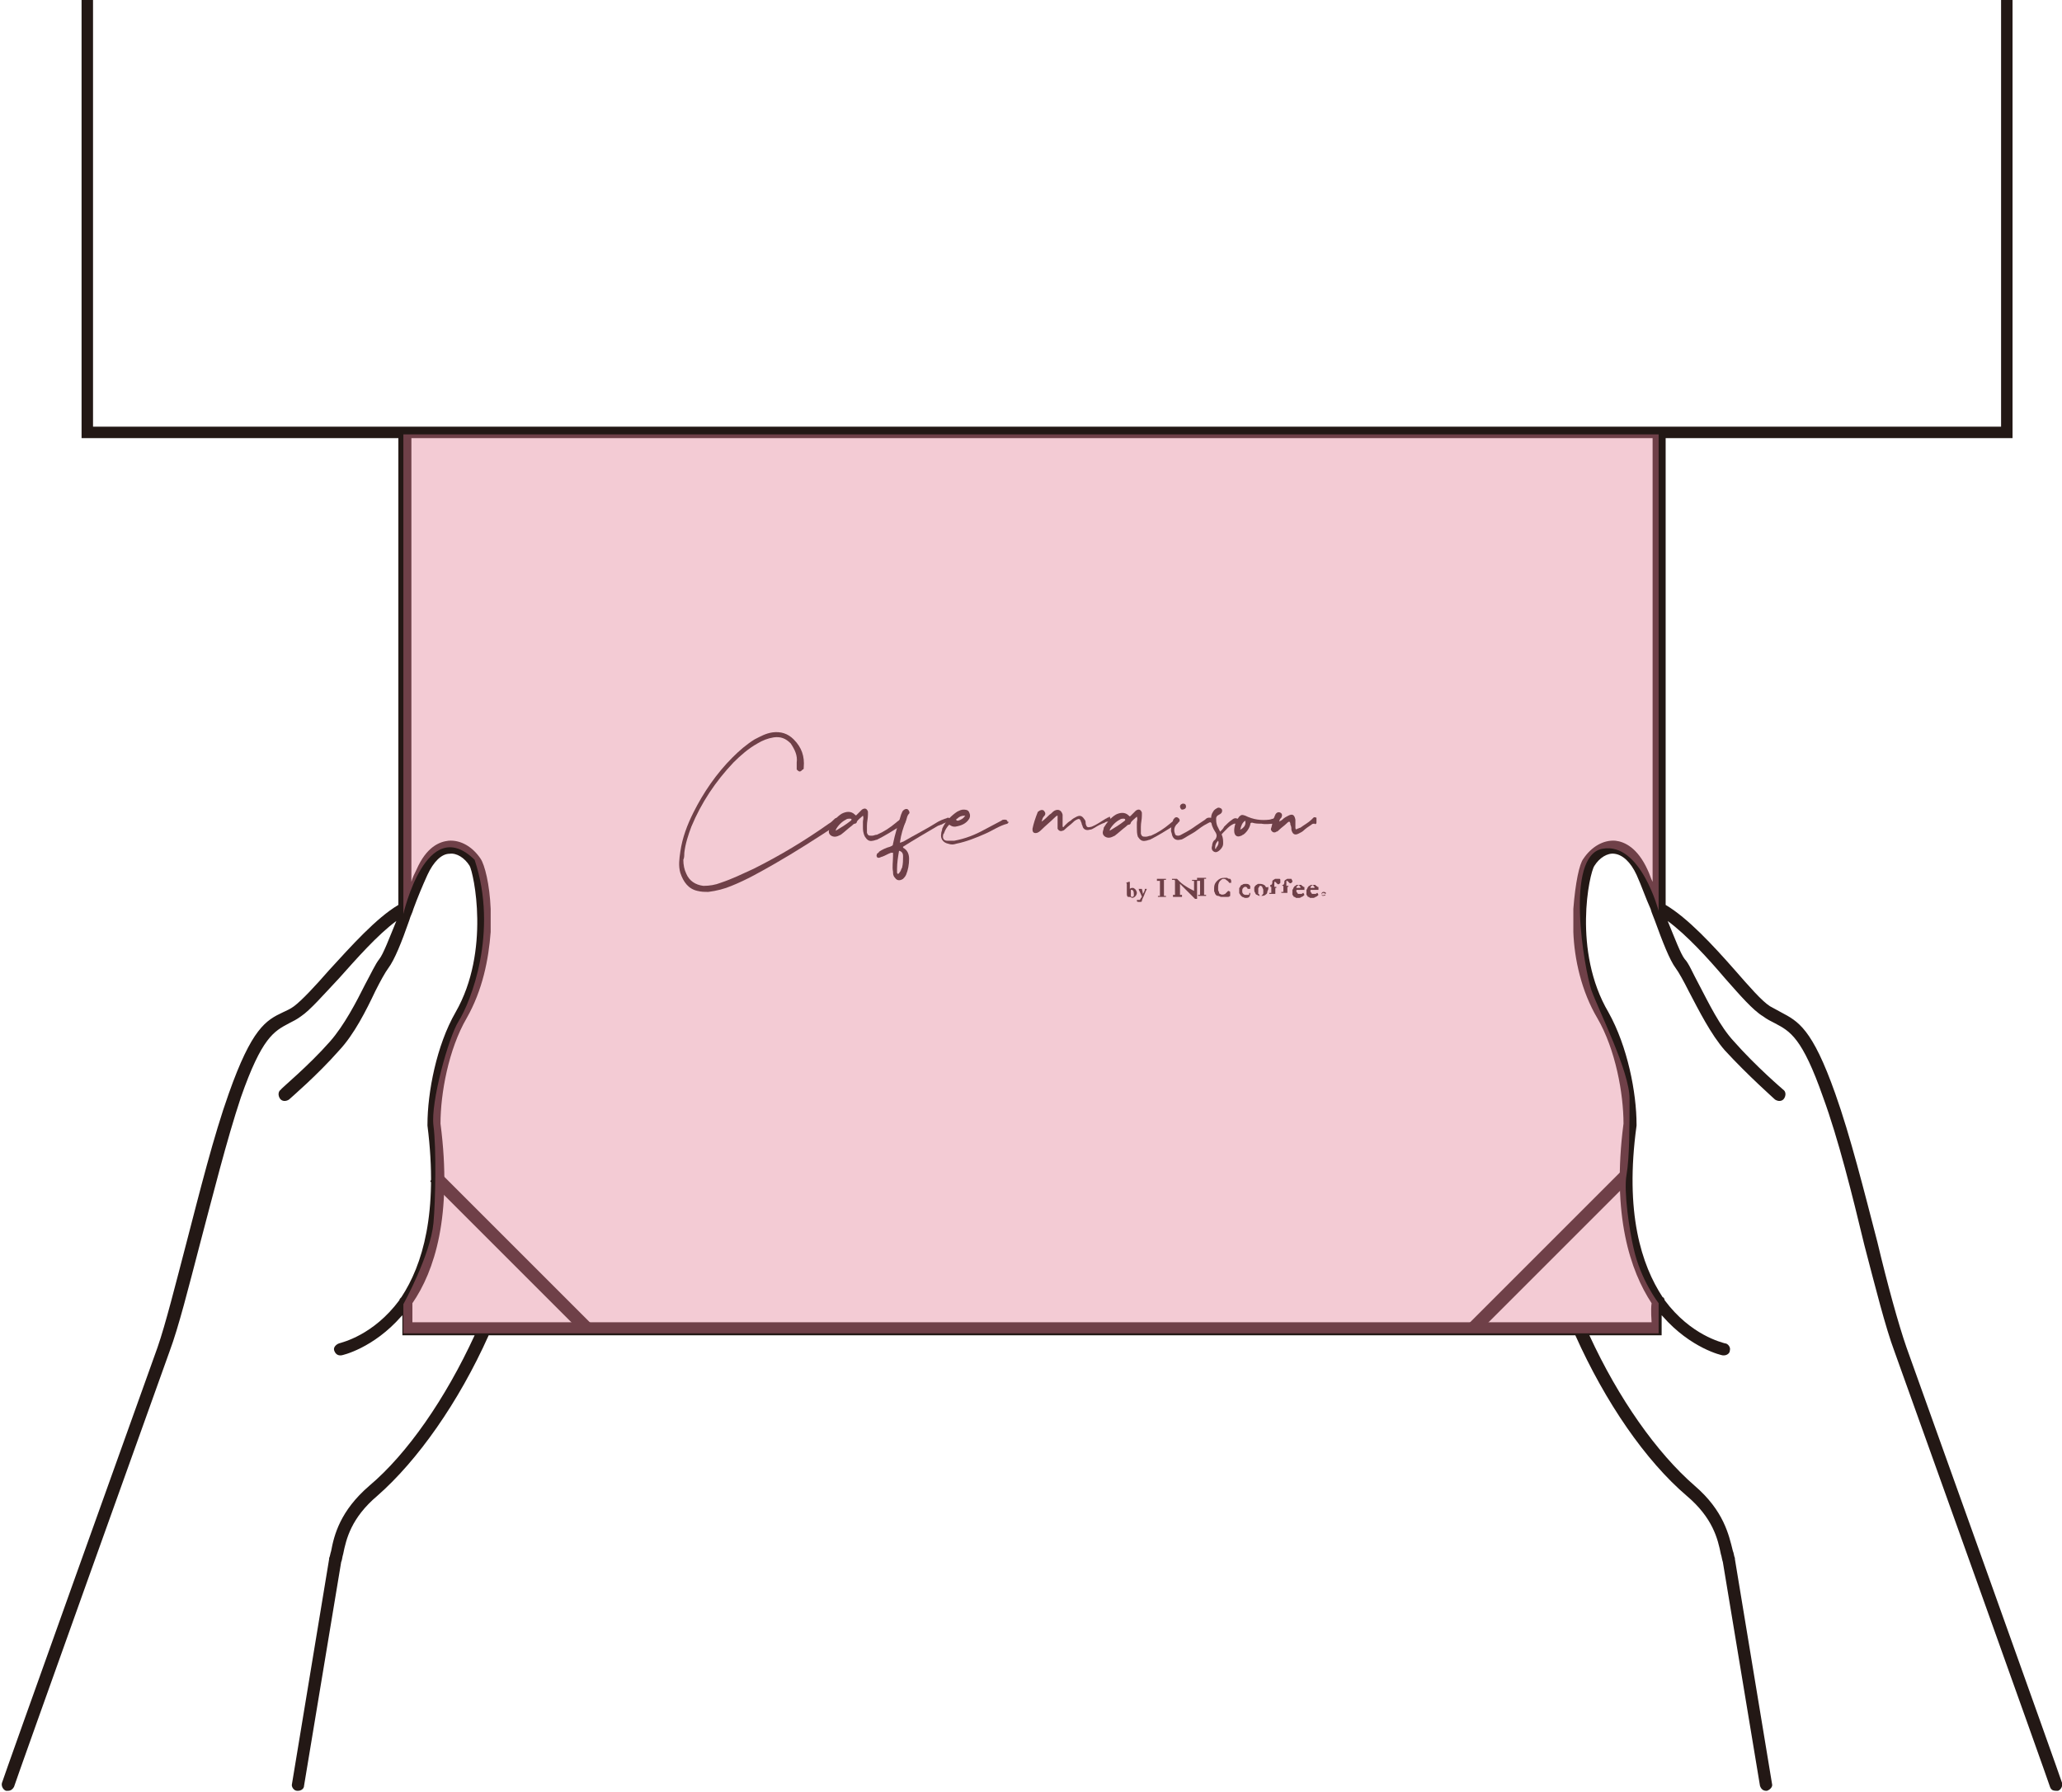 <?xml version="1.0" encoding="utf-8"?>
<!-- Generator: Adobe Illustrator 25.4.1, SVG Export Plug-In . SVG Version: 6.00 Build 0)  -->
<svg version="1.1" id="レイヤー_1" xmlns="http://www.w3.org/2000/svg" xmlns:xlink="http://www.w3.org/1999/xlink" x="0px"
	 y="0px" viewBox="0 0 205.5 178.6" style="enable-background:new 0 0 205.5 178.6;" xml:space="preserve">
<style type="text/css">
	.st0{fill:#FAF9F6;}
	.st1{fill:#F0F0F0;}
	.st2{fill:#E27D94;}
	.st3{fill:#8F1D5B;}
	.st4{clip-path:url(#SVGID_00000064344603520633973250000000754139628319363760_);}
	.st5{fill:#FFFFFF;}
	.st6{fill:none;stroke:#231815;stroke-width:0.664;stroke-miterlimit:10;}
	.st7{fill:none;stroke:#231815;stroke-miterlimit:10;}
	.st8{fill:none;stroke:#727171;stroke-width:0.743;stroke-miterlimit:10;}
	.st9{fill:none;stroke:#221714;stroke-width:0.795;stroke-miterlimit:10;}
	.st10{fill:none;stroke:#221714;stroke-width:0.862;stroke-miterlimit:10;}
	.st11{fill:none;stroke:#FFFFFF;stroke-width:0.795;stroke-miterlimit:10;}
	.st12{fill:none;stroke:#DCDDDD;stroke-width:1.202;stroke-miterlimit:10;}
	.st13{fill:#F9C553;}
	.st14{opacity:0.6;}
	.st15{fill:#231815;}
	.st16{fill:#EEB7AD;}
	.st17{opacity:0.69;}
	.st18{fill:none;stroke:#FFFFFF;stroke-width:3.391;stroke-linecap:round;stroke-miterlimit:10;}
	.st19{fill:none;stroke:#FFFFFF;stroke-width:2.654;stroke-miterlimit:10;}
	.st20{fill:none;stroke:#E27D94;stroke-width:3;stroke-miterlimit:10;}
	.st21{fill:#F0829B;}
	.st22{fill:none;stroke:#231815;stroke-width:1.5;stroke-miterlimit:10;}
	.st23{fill:#EEB7AD;stroke:#231815;stroke-width:0.75;stroke-linecap:round;stroke-linejoin:round;stroke-miterlimit:10;}
	.st24{fill:none;stroke:#231815;stroke-width:0.75;stroke-linecap:round;stroke-linejoin:round;stroke-miterlimit:10;}
	.st25{fill:none;stroke:#231815;stroke-width:0.757;stroke-linecap:round;stroke-linejoin:round;stroke-miterlimit:10;}
	.st26{fill:none;stroke:#E27D94;stroke-miterlimit:10;}
	.st27{fill:#7B7B7B;}
	.st28{opacity:0.35;fill:#829395;}
	.st29{opacity:0.4;fill:#E27D94;}
	.st30{fill:none;stroke:#231815;stroke-width:1.282;stroke-linecap:round;stroke-linejoin:round;stroke-miterlimit:10;}
	.st31{fill:none;stroke:#231815;stroke-width:1.282;stroke-miterlimit:10;}
	.st32{fill:none;stroke:#231815;stroke-width:0.911;stroke-linecap:round;stroke-linejoin:round;stroke-miterlimit:10;}
	.st33{fill:none;stroke:#231815;stroke-width:1.142;stroke-miterlimit:10;}
	.st34{fill:#231F20;}
	.st35{fill:#FFFFFF;stroke:#231815;stroke-linecap:round;stroke-linejoin:round;stroke-miterlimit:10;}
	.st36{fill:none;stroke:#231815;stroke-width:1.014;stroke-linecap:round;stroke-linejoin:round;stroke-miterlimit:10;}
	.st37{fill:none;}
	.st38{fill:none;stroke:#E27D94;stroke-width:5.11;stroke-miterlimit:10;}
	.st39{fill:none;stroke:#DCDDDD;stroke-width:0.922;stroke-miterlimit:10;}
	.st40{fill:none;stroke:#DCDDDD;stroke-width:1.094;stroke-miterlimit:10;}
	.st41{fill:#CC9999;}
</style>
<g>
	<polyline class="st33" points="200,0 200,43.1 8.7,43.1 8.7,0 	"/>
	<g>
		
			<rect x="50.3" y="114.1" transform="matrix(0.707 -0.707 0.707 0.707 -73.357 72.626)" class="st15" width="1.3" height="21.5"/>
	</g>
	<g>
		
			<rect x="143.7" y="124.2" transform="matrix(0.707 -0.707 0.707 0.707 -43.065 145.757)" class="st15" width="21.5" height="1.3"/>
	</g>
	<g>
		<g>
			<g>
				<path class="st15" d="M83.4,82.2c0,0-0.1,0.1-0.1,0.1c-2,1.3-4,2.6-6.1,3.8c-1.4,0.8-2.8,1.6-4.3,2.2c-0.7,0.3-1.5,0.5-2.3,0.6
					c-0.4,0-0.7,0-1.1-0.1c-0.9-0.2-1.4-0.9-1.7-1.8c-0.2-0.7-0.1-1.4,0-2.1c0.2-1.4,0.7-2.7,1.3-3.9c1-2,2.3-3.9,3.9-5.5
					c0.7-0.7,1.4-1.3,2.2-1.8c0.6-0.3,1.1-0.6,1.8-0.7c0.8-0.1,1.5,0.1,2.1,0.7c0.8,0.8,1.1,1.7,1,2.8c0,0.1,0,0.2-0.1,0.2
					c-0.1,0.1-0.2,0.2-0.3,0.2c-0.1,0-0.2-0.1-0.3-0.2c0-0.1,0-0.2,0-0.3c0-0.1,0-0.3,0-0.4c0.1-0.7-0.2-1.3-0.6-1.9
					c-0.5-0.5-1-0.7-1.7-0.6c-0.6,0.1-1.1,0.3-1.6,0.6c-0.9,0.5-1.7,1.2-2.4,1.9c-1.8,1.9-3.2,4-4.2,6.4c-0.3,0.8-0.6,1.7-0.7,2.6
					c0,0.2,0,0.5-0.1,0.7c0,0.5,0.1,1,0.3,1.4c0.3,0.7,0.9,1.1,1.7,1.2c0.6,0,1.2-0.1,1.7-0.3c1.2-0.4,2.2-0.9,3.3-1.4
					c2.6-1.3,5.1-2.8,7.5-4.5c0.2-0.1,0.4-0.3,0.6-0.5c0.1-0.1,0.3-0.1,0.4,0C83.6,81.9,83.5,82,83.4,82.2z"/>
				<path class="st15" d="M90.2,82c0,0.1-0.3,0.3-0.4,0.3c-0.8,0.5-1.6,1-2.4,1.4c-0.1,0-0.3,0.1-0.4,0.1c-0.4,0.1-0.6-0.1-0.8-0.4
					C86,83,86,82.7,86,82.4c0-0.2,0-0.4,0-0.5c0-0.2,0.1-0.3,0-0.6c-0.2,0.2-0.5,0.4-0.6,0.6c0,0.1-0.1,0.2-0.2,0.2
					c-0.1,0-0.2,0.1-0.3,0.2c-0.4,0.3-0.7,0.6-1.1,0.9c-0.2,0.1-0.4,0.2-0.6,0.2c-0.3,0-0.6-0.2-0.6-0.5c0-0.2,0.1-0.3,0.1-0.5
					c0.3-0.5,0.7-1,1.2-1.3c0.4-0.2,0.9-0.3,1.3,0.1c0.1,0.1,0.1,0.1,0.2,0c0.1-0.1,0.2-0.2,0.3-0.3c0.1-0.1,0.1-0.1,0.2-0.2
					c0.3-0.2,0.5-0.1,0.6,0.2c0,0.1,0,0.2,0,0.3c0,0.4-0.1,0.7-0.1,1.1c0,0.2,0,0.5,0,0.7c0.1,0.3,0.2,0.3,0.5,0.3
					c0.2,0,0.3-0.1,0.5-0.1c0.7-0.3,1.3-0.7,1.9-1.2c0.1-0.1,0.5-0.4,0.6-0.4C90.2,81.7,90.2,81.8,90.2,82z M84.7,81.6
					c-0.1,0-0.3,0-0.4,0.1c-0.4,0.2-0.8,0.6-1,1c0,0,0,0.1,0,0.1c0.5-0.3,1-0.6,1.5-1C84.9,81.7,84.9,81.6,84.7,81.6z"/>
				<path class="st15" d="M94.8,81.8c0,0.1-0.1,0.2-0.2,0.2c-0.3-0.1-0.6,0.1-0.8,0.2c-0.1,0-0.2,0.1-0.3,0.1
					c-1.2,0.7-2.4,1.4-3.5,2.1c0,0,0,0.1,0,0.1c0.4,0.2,0.6,0.6,0.6,1.1c0,0.6-0.1,1.1-0.3,1.6c-0.1,0.2-0.2,0.3-0.3,0.4
					c-0.3,0.2-0.6,0.2-0.8-0.1C89,87.3,89,87.1,89,86.9c-0.1-0.5,0-1,0-1.6c0-0.1,0-0.2,0-0.3c-0.1,0-0.1,0-0.2,0
					c-0.3,0.1-0.6,0.3-0.9,0.4c-0.1,0-0.2,0.1-0.3,0.1c-0.1,0-0.2,0-0.2-0.1c-0.1-0.1,0-0.2,0-0.3c0.1-0.1,0.2-0.1,0.2-0.2
					c0.3-0.2,0.7-0.4,1.1-0.5c0.2-0.1,0.3-0.1,0.3-0.3c0.2-1,0.5-1.9,0.8-2.9c0.1-0.2,0.1-0.3,0.2-0.4c0.2-0.2,0.4-0.2,0.5-0.1
					c0.1,0.1,0.2,0.3,0.1,0.4c-0.2,0.2-0.2,0.4-0.3,0.7c-0.3,0.7-0.5,1.4-0.6,2.1c0,0,0,0.1,0,0.1c0.1,0,0.2-0.1,0.3-0.1
					c1.2-0.7,2.4-1.3,3.5-2c0.2-0.1,0.4-0.2,0.7-0.3c0.1,0,0.2-0.1,0.3-0.1C94.7,81.6,94.8,81.6,94.8,81.8z M89.6,84.8
					c-0.1,0.6-0.2,1.2-0.2,1.8c0,0.1,0,0.2,0,0.3c0,0.1,0,0.2,0.1,0.2c0.1,0,0.1-0.1,0.2-0.2c0.1-0.1,0.1-0.3,0.2-0.4
					c0.1-0.4,0.1-0.8,0.1-1.1C90,85.2,90,84.9,89.6,84.8z"/>
				<path class="st15" d="M100.4,82.1c-0.8,0.2-1.5,0.7-2.2,1c-0.9,0.4-1.9,0.8-2.9,1c-0.3,0.1-0.5,0.1-0.8,0
					c-0.5-0.1-0.8-0.5-0.7-1c0-0.2,0.1-0.3,0.1-0.5c0.3-0.7,0.9-1.3,1.5-1.7c0.2-0.1,0.4-0.2,0.6-0.2c0.2,0,0.5,0,0.6,0.3
					c0.1,0.2,0.1,0.4,0,0.6c-0.3,0.5-0.8,0.7-1.4,0.8c-0.2,0-0.3,0-0.6-0.2c-0.2,0.2-0.4,0.5-0.5,0.8c0,0.1-0.1,0.1-0.1,0.2
					c-0.1,0.4,0.1,0.6,0.4,0.6c0.2,0,0.4,0,0.7,0c1.1-0.2,2.1-0.6,3-1.1c0.6-0.3,1.1-0.6,1.7-0.9c0.1-0.1,0.2-0.1,0.3-0.1
					c0.1,0,0.3,0,0.3,0.2C100.6,81.9,100.5,82,100.4,82.1z M95.3,81.7c0,0.1,0.1,0.1,0.2,0.1c0.3-0.1,0.5-0.2,0.7-0.5
					c-0.4,0-0.6,0.1-0.8,0.3C95.4,81.6,95.3,81.6,95.3,81.7z"/>
				<path class="st15" d="M110.7,81.7c0,0.1-0.1,0.3-0.2,0.2c-0.2,0-0.3,0-0.4,0.1c-0.3,0.1-0.7,0.3-1,0.5c-0.2,0.1-0.3,0.2-0.5,0.2
					c-0.3,0.1-0.6,0-0.7-0.3c0-0.1-0.1-0.2-0.1-0.3c0-0.1-0.1-0.2-0.1-0.3c-0.1-0.2-0.2-0.2-0.4-0.1c-0.2,0.1-0.3,0.2-0.4,0.3
					c-0.2,0.2-0.5,0.4-0.7,0.6c-0.1,0.1-0.2,0.2-0.3,0.2c-0.2,0.1-0.4,0-0.5-0.2c0-0.1,0-0.2,0-0.3c0-0.2,0-0.5,0-0.7
					c0-0.1,0-0.2,0-0.3c-0.1,0-0.2,0.1-0.3,0.2c-0.4,0.4-0.9,0.8-1.3,1.2c-0.1,0.1-0.2,0.2-0.4,0.3c-0.3,0.1-0.5,0-0.5-0.3
					c0,0,0-0.1,0-0.1c0.1-0.5,0.3-1.1,0.5-1.6c0-0.1,0.1-0.1,0.2-0.2c0.2-0.1,0.4-0.1,0.5,0.1c0.1,0.1,0.1,0.3,0,0.4
					c-0.2,0.2-0.2,0.3-0.3,0.6c0.3-0.2,0.6-0.5,0.8-0.7c0.2-0.1,0.3-0.3,0.5-0.4c0.4-0.2,0.7,0,0.8,0.4c0,0.2,0,0.4,0,0.6
					c0,0.2,0,0.4,0,0.6c0.1,0.1,0.1,0,0.2-0.1c0.2-0.2,0.4-0.4,0.6-0.5c0.2-0.2,0.4-0.3,0.6-0.4c0.4-0.2,0.6,0,0.8,0.3
					c0.1,0.1,0.1,0.3,0.1,0.4c0.1,0.4,0.2,0.4,0.6,0.3c0.5-0.2,0.9-0.5,1.4-0.8c0.1,0,0.1-0.1,0.2-0.1c0.1,0,0.1-0.1,0.2-0.1
					C110.6,81.5,110.7,81.6,110.7,81.7z"/>
				<path class="st15" d="M117.4,82c0,0.1-0.3,0.3-0.4,0.3c-0.8,0.5-1.6,1-2.4,1.4c-0.1,0-0.3,0.1-0.4,0.1c-0.4,0.1-0.6-0.1-0.8-0.4
					c-0.1-0.3-0.1-0.6-0.1-0.9c0-0.2,0-0.4,0-0.5c0-0.2,0.1-0.3,0-0.6c-0.2,0.2-0.5,0.4-0.6,0.6c0,0.1-0.1,0.2-0.2,0.2
					c-0.1,0-0.2,0.1-0.3,0.2c-0.4,0.3-0.7,0.6-1.1,0.9c-0.2,0.1-0.4,0.2-0.6,0.2c-0.3,0-0.6-0.2-0.6-0.5c0-0.2,0.1-0.3,0.1-0.5
					c0.3-0.5,0.7-1,1.2-1.3c0.4-0.2,0.9-0.3,1.3,0.1c0.1,0.1,0.1,0.1,0.2,0c0.1-0.1,0.2-0.2,0.3-0.3c0.1-0.1,0.1-0.1,0.2-0.2
					c0.3-0.2,0.5-0.1,0.6,0.2c0,0.1,0,0.2,0,0.3c0,0.4-0.1,0.7-0.1,1.1c0,0.2,0,0.5,0,0.7c0.1,0.3,0.2,0.3,0.5,0.3
					c0.2,0,0.3-0.1,0.5-0.1c0.7-0.3,1.3-0.7,1.9-1.2c0.1-0.1,0.5-0.4,0.6-0.4C117.5,81.7,117.5,81.8,117.4,82z M112,81.6
					c-0.1,0-0.3,0-0.4,0.1c-0.4,0.2-0.8,0.6-1,1c0,0,0,0.1,0,0.1c0.5-0.3,1-0.6,1.5-1C112.2,81.7,112.1,81.6,112,81.6z"/>
				<path class="st15" d="M121,81.9c-0.1,0.1-0.2,0.2-0.3,0.1c-0.1-0.1-0.2,0-0.4,0.1c-0.4,0.2-0.8,0.5-1.2,0.8
					c-0.3,0.2-0.7,0.4-1,0.6c-0.2,0.1-0.3,0.2-0.5,0.2c-0.4,0.1-0.7-0.1-0.8-0.5c0-0.1-0.1-0.3-0.1-0.4c0-0.3,0.1-0.7,0.2-1
					c0-0.1,0.1-0.2,0.2-0.3c0.2-0.1,0.3,0,0.4,0.1c0.1,0.1,0.1,0.3-0.1,0.4c-0.2,0.1-0.2,0.3-0.3,0.4c-0.1,0.2-0.1,0.5,0,0.7
					c0,0.1,0.1,0.2,0.3,0.2c0.2,0,0.3-0.1,0.5-0.2c0.4-0.2,0.9-0.5,1.3-0.8c0.3-0.2,0.6-0.4,0.9-0.6c0.1-0.1,0.2-0.2,0.4-0.2
					c0.1,0,0.3,0,0.3,0.1C121.1,81.7,121.1,81.8,121,81.9z M117.6,80.4c0-0.2,0.2-0.3,0.3-0.3c0.2,0,0.3,0.1,0.3,0.3
					c0,0.2-0.2,0.3-0.4,0.3C117.7,80.7,117.6,80.5,117.6,80.4z"/>
				<path class="st15" d="M123.6,81.9c0,0.1-0.1,0.2-0.3,0.2c-0.1,0-0.2,0-0.3,0c-0.5,0.2-0.8,0.6-1.2,1c-0.1,0.1,0,0.2,0,0.2
					c0.1,0.3,0.1,0.5,0.1,0.8c0,0.2-0.1,0.4-0.3,0.6c-0.2,0.2-0.4,0.3-0.6,0.2c-0.2-0.1-0.3-0.3-0.2-0.6c0-0.2,0.1-0.5,0.3-0.6
					c0.2-0.3,0.2-0.5,0-0.8c-0.2-0.3-0.4-0.7-0.4-1.2c0-0.3,0-0.5,0.2-0.8c0.1-0.2,0.3-0.3,0.5-0.4c0.2,0,0.4,0.1,0.4,0.3
					c0,0.2-0.1,0.3-0.3,0.4c-0.2,0.1-0.3,0.2-0.3,0.4c0,0.2,0,0.4,0.1,0.7c0.1,0.2,0.2,0.4,0.3,0.6c0.2-0.2,0.3-0.3,0.4-0.5
					c0.3-0.3,0.5-0.5,0.8-0.7c0.1-0.1,0.3-0.2,0.5-0.1C123.5,81.6,123.6,81.8,123.6,81.9z M121.4,83.8c-0.2,0.2-0.3,0.4-0.3,0.7
					c0,0.1,0,0.1,0,0.1c0.1,0,0.1,0,0.1-0.1C121.4,84.3,121.5,84,121.4,83.8z"/>
				<path class="st15" d="M127.3,81.9c0,0.1-0.1,0.2-0.3,0.2c-0.4,0-0.8,0.1-1.3,0c-0.3,0-0.6,0-0.9-0.1c-0.1,0-0.2,0-0.2,0.2
					c-0.1,0.4-0.4,0.8-0.7,1c-0.1,0-0.1,0.1-0.2,0.1c-0.4,0.2-0.7,0-0.7-0.5c0-0.5,0.2-1,0.5-1.4c0.2-0.2,0.3-0.2,0.6-0.1
					c0.8,0.4,1.6,0.5,2.4,0.4c0.1,0,0.3-0.1,0.4-0.1c0.1-0.1,0.2-0.1,0.3,0C127.3,81.7,127.3,81.8,127.3,81.9z M124.1,81.8
					c-0.3,0.2-0.4,0.5-0.5,0.9C124,82.5,124.2,82.2,124.1,81.8z"/>
				<path class="st15" d="M131.2,82c0,0.1-0.1,0.2-0.2,0.1c-0.1,0-0.2,0-0.3,0.1c-0.3,0.2-0.6,0.4-0.8,0.6c-0.1,0.1-0.3,0.2-0.5,0.3
					c-0.4,0.2-0.6,0-0.7-0.4c0-0.2,0-0.3-0.1-0.5c0-0.1,0-0.2-0.1-0.3c-0.1,0-0.2,0.1-0.3,0.2c-0.2,0.2-0.5,0.4-0.7,0.6
					c-0.1,0.1-0.2,0.2-0.3,0.2c-0.1,0.1-0.3,0.1-0.4,0c-0.1-0.1-0.2-0.2-0.1-0.4c0.1-0.4,0.2-0.9,0.4-1.3c0.1-0.2,0.3-0.3,0.5-0.2
					c0.2,0.1,0.2,0.3,0.1,0.5c-0.1,0.1-0.2,0.2-0.2,0.4c0.1-0.1,0.2-0.1,0.3-0.2c0.2-0.2,0.4-0.3,0.6-0.4c0.4-0.2,0.6-0.1,0.7,0.4
					c0,0.2,0,0.3,0,0.5c0,0.1,0,0.2,0,0.3c0,0.2,0.1,0.2,0.2,0.1c0.1,0,0.2-0.1,0.3-0.1c0.4-0.3,0.8-0.5,1.1-0.8
					c0.1-0.1,0.1-0.1,0.2-0.2c0.1-0.1,0.2,0,0.3,0C131.2,81.8,131.2,81.9,131.2,82z"/>
			</g>
		</g>
		<g>
			<g>
				<path class="st15" d="M112.4,89.4C112.4,89.4,112.4,89.4,112.4,89.4L112.4,89.4C112.4,89.4,112.4,89.4,112.4,89.4
					c-0.1-0.1-0.1-0.2-0.1-0.4v-0.8c0-0.1,0-0.2-0.1-0.2l0,0c0,0,0,0,0,0v0c0,0,0,0,0,0c0.1,0,0.2-0.1,0.3-0.1c0,0,0.1,0,0.1,0
					s0,0,0,0c0,0,0,0.3,0,0.5l0,0.2c0.1-0.1,0.2-0.1,0.3-0.1c0.1,0,0.2,0.1,0.3,0.2c0,0.1,0.1,0.1,0.1,0.3c0,0.2-0.2,0.5-0.5,0.5
					C112.7,89.4,112.6,89.4,112.4,89.4L112.4,89.4z M112.7,89c0,0.2,0,0.2,0,0.3c0,0.1,0.1,0.1,0.1,0.1c0.1,0,0.1,0,0.2-0.1
					c0-0.1,0-0.1,0-0.2c0-0.3-0.1-0.4-0.2-0.4c0,0-0.1,0-0.1,0V89z"/>
				<path class="st15" d="M113.3,89.8c0-0.1,0-0.1,0.1-0.1c0,0,0.1,0,0.1,0c0,0,0,0,0.1,0c0,0,0.1-0.2,0.2-0.3
					c0-0.1-0.3-0.7-0.3-0.7c0-0.1,0-0.1-0.1-0.1h0c0,0,0,0,0,0v0c0,0,0,0,0,0c0,0,0.1,0,0.2,0c0.1,0,0.2,0,0.2,0c0,0,0,0,0,0v0
					c0,0,0,0,0,0h0c0,0,0,0,0,0c0,0,0.1,0.4,0.1,0.5h0c0.1-0.1,0.2-0.4,0.2-0.4c0-0.1,0-0.1-0.1-0.1h0c0,0,0,0,0,0v0c0,0,0,0,0,0
					c0,0,0.1,0,0.2,0c0.1,0,0.1,0,0.2,0c0,0,0,0,0,0v0c0,0,0,0,0,0h0c0,0-0.1,0-0.1,0c0,0-0.2,0.4-0.3,0.7c-0.1,0.2-0.2,0.4-0.2,0.5
					c0,0.1-0.1,0.1-0.2,0.1C113.4,89.9,113.3,89.9,113.3,89.8z"/>
			</g>
			<g>
				<g>
					<path class="st15" d="M116.1,89.4C116.1,89.4,116.1,89.4,116.1,89.4C116.2,89.4,116.2,89.4,116.1,89.4l0.1,0l0,0c0,0,0,0,0,0
						c0,0,0,0,0-0.1l0,0l0,0c0,0-0.1,0-0.1,0c0,0-0.1,0-0.1,0c0,0,0,0,0,0l0-0.1l0-0.3l0-0.2l0-0.4c0-0.1,0-0.2,0-0.4
						c0,0,0-0.1,0-0.1c0,0,0-0.1,0-0.1c0,0,0.1,0,0.1,0c0,0,0.1,0,0.1,0l0,0l0,0c0,0,0,0,0-0.1c0,0,0,0,0,0l0,0l0,0c0,0-0.1,0-0.1,0
						c-0.1,0-0.2,0-0.3,0c0,0,0,0-0.1,0l-0.4,0l0,0.2l0,0c0,0,0,0,0.1,0c0.1,0,0.1,0,0.2,0c0,0,0,0,0,0l0,0.2l0,0.1l0,0.2
						c0,0,0,0.1,0,0.3l0,0.1l0,0.3l0,0.2c0,0,0,0.1,0,0.1c0,0-0.1,0-0.1,0c0,0-0.1,0-0.1,0l0,0v0.1l0,0c0,0,0.1,0,0.1,0
						c0.1,0,0.2,0,0.2,0l0.2,0C116,89.4,116.1,89.4,116.1,89.4C116.1,89.4,116.1,89.4,116.1,89.4z"/>
					<path class="st15" d="M117.6,87.9c-0.1-0.1-0.2-0.2-0.3-0.3l0,0l0,0c0,0,0,0,0,0c0,0,0,0,0,0l0,0c0,0-0.1,0-0.1,0c0,0,0,0,0,0
						c-0.1,0-0.1,0-0.1,0c0,0-0.1,0-0.1,0l-0.2,0l0,0.1l0,0c0,0,0.1,0,0.2,0c0,0,0.1,0,0.1,0.1c0,0,0,0,0,0c0,0,0,0.1,0,0.2l0,0.3
						l0,0.5c0,0,0,0.1,0,0.3c0,0.1,0,0.1,0,0.1c0,0,0,0-0.1,0l0,0c0,0,0,0,0,0c0,0,0,0-0.1,0l0,0l0,0c0,0,0,0,0,0.1c0,0,0,0,0,0.1
						l0,0l0,0c0,0,0,0,0.1,0c0,0,0,0,0.1,0c0,0,0.1,0,0.3,0c0.2,0,0.3,0,0.3,0h0l0.1,0l0-0.2l0,0c0,0,0,0,0,0c-0.1,0-0.2,0-0.2,0
						c0,0,0,0,0,0c0,0,0,0,0,0c0-0.1,0-0.2,0-0.2l0-0.2l0-0.1c0,0,0-0.1,0-0.1l0-0.5l0.2,0.2c0.1,0.1,0.2,0.2,0.3,0.3l0.2,0.2
						l0.6,0.6l0.2,0.2l0.2,0v-0.1c0,0,0,0,0-0.1l0-0.1l0-0.1v-0.2c0,0,0,0,0-0.1l0-0.5c0,0,0-0.1,0-0.1c0-0.1,0-0.2,0-0.3
						c0-0.1,0-0.1,0-0.1c0,0,0-0.1,0-0.1c0,0,0,0,0,0c0,0,0,0,0.1,0c0,0,0,0,0.1,0c0,0,0,0,0.1,0l0,0l0-0.1h0c0,0,0,0-0.1,0l-0.6,0
						l-0.1,0l0,0.1l0,0c0,0,0.1,0,0.1,0c0.1,0,0.1,0,0.1,0c0,0,0,0,0,0.1c0,0,0,0.1,0,0.2c0,0.1,0,0.1,0,0.2c0,0.1,0,0.1,0,0.2
						c0,0.1,0,0.1,0,0.2l0,0.1C118,88.3,117.7,88,117.6,87.9z"/>
					<path class="st15" d="M119.5,89.2C119.4,89.2,119.4,89.2,119.5,89.2l-0.1,0v0.1l0,0c0,0,0.1,0,0.1,0c0.1,0,0.2,0,0.2,0l0.2,0
						c0.1,0,0.2,0,0.2,0c0,0,0,0,0,0c0,0,0,0,0.1,0c0,0,0,0,0,0h0l0,0c0,0,0,0,0,0c0,0,0,0,0-0.1l0,0l0,0c0,0-0.1,0-0.1,0
						c0,0-0.1,0-0.1,0c0,0,0,0,0,0c0,0,0,0,0,0l0-0.1l0-0.3l0-0.2l0-0.4c0-0.1,0-0.2,0-0.4c0,0,0-0.1,0-0.1c0,0,0-0.1,0-0.1
						c0,0,0.1,0,0.1,0c0,0,0.1,0,0.1,0l0,0l0,0c0,0,0,0,0-0.1c0,0,0,0,0,0l0,0l0,0c0,0-0.1,0-0.1,0c-0.1,0-0.2,0-0.3,0
						c0,0,0,0-0.1,0l-0.4,0l0,0.2l0,0c0,0,0,0,0.1,0c0.1,0,0.1,0,0.2,0c0,0,0,0,0,0l0,0.2l0,0.1l0,0.2c0,0,0,0.1,0,0.3l0,0.1l0,0.3
						l0,0.2c0,0,0,0.1,0,0.1C119.6,89.2,119.5,89.2,119.5,89.2z"/>
					<path class="st15" d="M122.4,88.8L122.4,88.8L122.4,88.8c-0.1,0.1-0.2,0.2-0.3,0.3c-0.2,0.1-0.4,0.1-0.5,0
						c-0.1,0-0.1-0.1-0.1-0.1c0-0.1-0.1-0.2-0.1-0.3c0-0.1,0-0.2,0-0.3c0-0.3,0.1-0.5,0.2-0.6c0.1-0.1,0.2-0.2,0.3-0.2
						c0.1,0,0.2,0,0.3,0.1c0.1,0.1,0.2,0.1,0.3,0.3l0,0h0.2l0,0c0-0.1,0-0.1,0-0.2c0-0.1-0.1-0.2-0.1-0.2l0,0l0,0
						c-0.1,0-0.2,0-0.3-0.1c-0.1,0-0.2,0-0.3,0c-0.3,0-0.5,0.1-0.7,0.3c-0.2,0.2-0.3,0.4-0.3,0.7c0,0.1,0,0.2,0,0.3
						c0,0.1,0.1,0.2,0.1,0.3c0.1,0.1,0.1,0.2,0.3,0.2c0.1,0,0.2,0.1,0.3,0.1c0.1,0,0.2,0,0.3,0c0.1,0,0.3,0,0.4,0
						c0.1,0,0.2-0.1,0.2-0.1l0,0l0-0.1c0-0.1,0-0.2,0-0.2c0,0,0-0.1,0-0.1l0,0l0,0C122.5,88.8,122.4,88.8,122.4,88.8z"/>
				</g>
				<g>
					<path class="st15" d="M124.6,89C124.6,89,124.6,89,124.6,89L124.6,89L124.6,89c-0.1,0-0.1,0-0.1,0.1c0,0,0,0.1-0.1,0.1
						c0,0-0.1,0-0.1,0c0,0-0.1,0-0.1,0c-0.1,0-0.2,0-0.3-0.1c-0.1-0.1-0.1-0.2-0.1-0.3c0-0.1,0-0.2,0.1-0.3c0.1-0.1,0.1-0.1,0.2-0.1
						c0,0,0.1,0,0.1,0c0,0,0,0,0.1,0.1c0,0.1,0.1,0.1,0.1,0.1c0,0,0.1,0,0.1,0c0.1,0,0.1,0,0.1-0.1c0,0,0-0.1,0-0.1
						c0-0.1,0-0.1-0.1-0.2c-0.1-0.1-0.2-0.1-0.4-0.1c-0.1,0-0.2,0-0.3,0.1c-0.1,0-0.2,0.1-0.2,0.2c-0.1,0.1-0.1,0.1-0.1,0.2
						c0,0.1,0,0.1,0,0.2c0,0.1,0,0.1,0,0.2c0,0.1,0.1,0.1,0.1,0.2c0.1,0.1,0.1,0.1,0.2,0.2c0.1,0,0.2,0.1,0.3,0.1
						c0.2,0,0.3,0,0.4-0.1C124.6,89.2,124.6,89.2,124.6,89L124.6,89L124.6,89C124.6,89,124.6,89,124.6,89z"/>
					<path class="st15" d="M126.1,88.3c-0.1-0.1-0.3-0.2-0.5-0.2c-0.1,0-0.2,0-0.2,0c-0.1,0-0.1,0.1-0.2,0.1c0,0-0.1,0.1-0.1,0.1
						c0,0-0.1,0.1-0.1,0.2c0,0.1,0,0.1,0,0.2c0,0.1,0,0.2,0.1,0.3c0,0.1,0.1,0.2,0.2,0.2c0.1,0.1,0.2,0.1,0.4,0.1
						c0.1,0,0.3,0,0.4-0.1c0.1-0.1,0.2-0.1,0.2-0.3c0-0.1,0.1-0.2,0.1-0.3c0-0.1,0-0.1,0-0.2C126.2,88.5,126.1,88.4,126.1,88.3z
						 M125.6,88.3c0.1,0,0.1,0,0.2,0.1c0,0.1,0.1,0.2,0.1,0.3c0,0.1,0,0.2,0,0.3c0,0.1,0,0.1-0.1,0.2c0,0-0.1,0.1-0.1,0.1
						c-0.1,0-0.1,0-0.1,0c0,0-0.1,0-0.1-0.1c0,0,0-0.1-0.1-0.1c0,0,0,0,0-0.2c0-0.2,0-0.3,0-0.3c0-0.1,0-0.1,0.1-0.2
						C125.5,88.3,125.5,88.3,125.6,88.3z"/>
					<path class="st15" d="M127.5,87.6c0,0-0.1,0-0.2,0c-0.1,0-0.1,0-0.2,0c-0.1,0-0.1,0.1-0.2,0.1l0,0c-0.1,0.1-0.1,0.1-0.1,0.2
						c0,0.1,0,0.2-0.1,0.3c-0.1,0-0.1,0-0.1,0h0l0,0c0,0,0,0,0,0.1c0,0,0,0,0,0.1l0,0l0,0c0,0,0,0,0,0l0.1,0c0,0,0,0,0,0l0,0.3
						l0,0.2l0,0l0,0c0,0,0,0,0,0c0,0,0,0.1,0,0.1v0c0,0,0,0,0,0c0,0,0,0-0.1,0c-0.1,0-0.1,0-0.1,0l0,0l0,0.1l0,0c0.1,0,0.2,0,0.2,0
						c0,0,0.1,0,0.2,0l0.1,0c0.1,0,0.2,0,0.2,0h0.1l0,0c0,0,0,0,0,0c0,0,0,0,0,0l0,0l0,0c0,0,0,0-0.1,0c-0.1,0-0.1,0-0.1,0
						c0,0,0,0,0-0.1l0-0.1l0-0.1l0-0.2c0,0,0,0,0-0.1l0,0c0,0,0,0,0,0l0,0c0,0,0,0,0,0l0,0c0,0,0,0,0,0c0,0,0,0,0,0l0.1,0
						c0,0,0,0,0,0l0,0l0,0c0,0,0,0,0,0v0l0,0c0,0,0,0,0-0.1l0,0l0,0c0,0,0,0,0,0h0l-0.2,0l0,0l0-0.2c0-0.1,0-0.2,0-0.2
						c0,0,0-0.1,0-0.1c0,0,0.1,0,0.1,0c0,0,0,0,0.1,0.1c0,0,0.1,0.1,0.1,0.1c0.1,0.1,0.2,0,0.2,0c0,0,0.1-0.1,0.1-0.1
						c0,0,0-0.1,0-0.1C127.6,87.6,127.6,87.6,127.5,87.6z"/>
					<path class="st15" d="M128.7,87.6c0,0-0.1,0-0.2,0c-0.1,0-0.1,0-0.2,0c-0.1,0-0.1,0.1-0.2,0.1l0,0c-0.1,0.1-0.1,0.1-0.1,0.2
						c0,0.1,0,0.2-0.1,0.3c-0.1,0-0.1,0-0.1,0h0l0,0c0,0,0,0,0,0.1c0,0,0,0,0,0l0,0l0,0c0,0,0,0,0,0l0.1,0c0,0,0,0,0,0l0,0.3l0,0.2
						v0l0,0l0,0c0,0,0,0,0,0c0,0,0,0.1,0,0.1v0c0,0,0,0,0,0h0c0,0,0,0-0.1,0c-0.1,0-0.1,0-0.1,0l0,0l0,0.1l0,0c0.1,0,0.2,0,0.2,0
						c0,0,0.1,0,0.2,0l0.1,0c0.1,0,0.2,0,0.2,0h0.1l0,0c0,0,0,0,0,0c0,0,0,0,0,0l0,0l0,0c0,0,0,0-0.1,0c-0.1,0-0.1,0-0.1,0
						c0,0,0,0,0-0.1l0-0.1l0-0.1l0-0.2c0,0,0-0.1,0-0.1c0,0,0,0,0,0l0,0c0,0,0,0,0,0l0,0c0,0,0,0,0,0c0,0,0,0,0,0l0.1,0c0,0,0,0,0,0
						l0,0l0,0c0,0,0,0,0,0l0,0l0,0c0,0,0,0,0-0.1l0,0l0,0c0,0,0,0,0,0h0l-0.2,0l0,0l0-0.2c0-0.2,0-0.2,0-0.2c0,0,0-0.1,0-0.1
						c0,0,0.1,0,0.1,0c0,0,0,0,0.1,0.1c0,0,0.1,0.1,0.1,0.1c0.1,0.1,0.2,0,0.2,0c0,0,0.1-0.1,0.1-0.1c0,0,0-0.1,0-0.1
						C128.7,87.6,128.7,87.6,128.7,87.6z"/>
					<path class="st15" d="M129.9,89L129.9,89L129.9,89c-0.1,0-0.1,0.1-0.2,0.1c0,0-0.1,0-0.1,0c0,0-0.1,0-0.1,0l-0.1,0
						c0,0-0.1,0-0.1-0.1c0,0-0.1-0.1-0.1-0.1c0,0,0-0.1,0-0.1c0-0.1,0-0.1,0-0.1c0,0,0,0,0,0h0.1c0.1,0,0.1,0,0.1,0c0,0,0.1,0,0.1,0
						c0.2,0,0.2,0,0.3,0l0.2,0l0,0c0-0.1,0-0.1,0-0.2c0-0.1,0-0.1-0.1-0.1c0,0-0.1-0.1-0.1-0.1c0,0-0.1,0-0.1-0.1
						c-0.1,0-0.1,0-0.2,0c0,0-0.1,0-0.2,0c-0.1,0-0.1,0-0.2,0.1c-0.1,0-0.1,0.1-0.2,0.2c0,0,0,0.1-0.1,0.2c0,0.1,0,0.1,0,0.2
						c0,0,0,0.1,0,0.2c0,0.1,0,0.1,0.1,0.2c0,0.1,0.1,0.1,0.1,0.1c0.1,0,0.1,0.1,0.2,0.1c0,0,0.1,0,0.2,0c0.1,0,0.2,0,0.3-0.1
						c0.1,0,0.2-0.1,0.3-0.2l0,0L129.9,89C130,89.1,130,89.1,129.9,89z M129.2,88.5c0-0.1,0-0.1,0.1-0.2c0.1-0.1,0.2-0.1,0.2,0
						c0,0,0.1,0.1,0.1,0.1c0,0,0,0.1,0,0.1c0,0,0,0-0.1,0c0,0-0.1,0-0.1,0L129.2,88.5z"/>
					<path class="st15" d="M131.3,89L131.3,89L131.3,89c-0.1,0-0.1,0.1-0.2,0.1c0,0-0.1,0-0.1,0c0,0-0.1,0-0.1,0l-0.1,0
						c0,0-0.1,0-0.1-0.1c0,0-0.1-0.1-0.1-0.1c0,0,0-0.1,0-0.1c0-0.1,0-0.1,0-0.1c0,0,0,0,0,0h0.1c0.1,0,0.1,0,0.1,0c0,0,0.1,0,0.1,0
						c0.2,0,0.2,0,0.3,0l0.2,0l0,0c0-0.1,0-0.1,0-0.2c0-0.1,0-0.1-0.1-0.1c0,0-0.1-0.1-0.1-0.1c0,0-0.1,0-0.1-0.1
						c-0.1,0-0.1,0-0.2,0c0,0-0.1,0-0.2,0c0,0-0.1,0-0.2,0.1c-0.1,0-0.1,0.1-0.2,0.2c0,0,0,0.1-0.1,0.2c0,0.1,0,0.1,0,0.2
						c0,0,0,0.1,0,0.2c0,0.1,0,0.1,0.1,0.2c0,0.1,0.1,0.1,0.1,0.1c0.1,0,0.1,0.1,0.2,0.1c0,0,0.1,0,0.2,0c0.1,0,0.2,0,0.3-0.1
						c0.1,0,0.2-0.1,0.3-0.2l0,0L131.3,89C131.4,89.1,131.4,89.1,131.3,89z M130.6,88.5c0-0.1,0-0.1,0.1-0.2c0.1-0.1,0.2-0.1,0.2,0
						c0,0,0.1,0.1,0.1,0.1c0,0,0,0.1,0,0.1c0,0,0,0-0.1,0c0,0-0.1,0-0.1,0L130.6,88.5z"/>
					<path class="st15" d="M131.9,88.9c-0.1,0-0.2,0.1-0.2,0.2c0,0.1,0.1,0.2,0.2,0.2c0.1,0,0.2-0.1,0.2-0.2
						C132.2,89,132.1,88.9,131.9,88.9z M131.8,89.3L131.8,89.3C131.8,89.3,131.8,89.3,131.8,89.3L131.8,89.3
						C131.9,89.3,131.9,89.3,131.8,89.3c0.1,0,0.1,0,0.1,0l0,0c0,0,0,0,0,0c0,0,0,0,0,0c0,0,0,0,0,0
						C131.9,89.3,131.9,89.3,131.8,89.3L131.8,89.3l0.1-0.1c0,0,0,0,0,0c0,0,0,0,0,0c0,0,0,0,0,0c0,0,0,0,0,0c0,0,0,0,0,0.1
						c0,0,0,0,0,0l0,0c0,0,0,0,0,0c0,0,0,0,0,0l0,0c0,0,0,0,0,0h0c0,0-0.1,0.1-0.1,0.1C131.9,89.3,131.9,89.3,131.8,89.3z
						 M131.9,89.1L131.9,89.1L131.9,89.1L131.9,89.1C131.9,89,131.9,89,131.9,89.1C131.9,89,132,89,131.9,89.1
						C132,89,132,89,131.9,89.1C132,89.1,132,89.1,131.9,89.1C132,89.1,132,89.1,131.9,89.1C132,89.1,132,89.1,131.9,89.1
						C132,89.1,132,89.1,131.9,89.1C131.9,89.1,131.9,89.1,131.9,89.1L131.9,89.1C131.9,89.1,131.9,89.1,131.9,89.1L131.9,89.1z
						 M132.1,89.3C132.1,89.3,132.1,89.3,132.1,89.3C132.1,89.3,132.1,89.3,132.1,89.3C132.1,89.3,132.1,89.2,132.1,89.3L132.1,89.3
						c-0.1-0.1-0.1-0.1-0.1-0.1c0,0,0,0,0,0c0,0,0,0,0,0c0,0,0,0,0,0c0,0,0,0,0,0c0,0,0,0-0.1,0c0,0,0,0-0.1,0l0,0l0,0c0,0,0,0,0,0
						c0,0,0,0,0,0c0,0,0,0,0,0l0,0v0c0,0,0,0,0,0l0,0c0,0,0,0,0,0.1c0,0,0,0,0,0v0v0l0,0l0,0c0,0,0,0,0,0c0,0,0,0,0,0c0,0,0,0,0,0
						c0,0,0,0,0,0c0,0,0,0,0,0c0,0,0,0,0,0c0,0-0.1-0.1-0.1-0.1c0-0.1,0.1-0.2,0.2-0.2c0.1,0,0.2,0.1,0.2,0.2
						C132.1,89.2,132.1,89.2,132.1,89.3z"/>
				</g>
			</g>
		</g>
	</g>
	<path class="st15" d="M205.5,177.7c-0.1-0.4-13.7-38.4-15.5-43.4c-0.8-2.3-1.9-6.3-2.9-10.5c-1.3-5-2.7-10.6-4.2-14.8
		c-2.3-6.5-3.7-7.2-5.4-8.1c-0.4-0.2-0.7-0.4-1.1-0.6c-0.8-0.5-2.1-2-3.5-3.6c-2.2-2.5-4.7-5.2-6.9-6.5l0-47.2h-1.3l0,44.9
		c-0.2-0.4-0.3-0.8-0.5-1.2c-1-2.2-2.3-2.8-3.2-2.9c-1.2-0.1-2.4,0.6-3.2,1.8c-0.4,0.5-0.8,2.4-1,5v2.3c0.1,2.7,0.8,5.9,2.4,8.6
		c1.8,3.1,2.6,7.5,2.6,10.5c-1.2,9.2,0.7,14.7,2.8,17.9c-0.1,0.6,0,1.9,0,1.9s-1.8,0-2.4,0h-4.7c0,0,0,0,0,0H48.2c0,0,0,0,0,0h-4.7
		c-0.6,0-2.4,0-2.4,0s0-1.4,0-1.9c2.2-3.2,4-8.7,2.8-17.9c0-3,0.8-7.4,2.6-10.5c1.6-2.8,2.2-5.9,2.4-8.6v-2.3c-0.1-2.5-0.6-4.4-1-5
		c-0.8-1.2-2-1.9-3.2-1.8c-0.9,0.1-2.2,0.6-3.2,2.9c-0.2,0.4-0.4,0.8-0.5,1.2l0-44.9h-1.3v47.2c-2.2,1.3-4.7,4.1-6.9,6.5
		c-1.4,1.6-2.7,3-3.5,3.6c-0.4,0.3-0.7,0.4-1.1,0.6c-1.7,0.8-3.1,1.6-5.4,8.1c-1.5,4.2-2.9,9.8-4.2,14.8c-1.1,4.2-2.1,8.2-2.9,10.5
		c-1.8,5-15.4,43-15.5,43.4c-0.1,0.3,0.1,0.7,0.4,0.8c0.1,0,0.1,0,0.2,0c0.3,0,0.5-0.2,0.6-0.4c0.1-0.4,13.7-38.4,15.5-43.4
		c0.9-2.4,1.9-6.4,3-10.6c1.3-4.9,2.7-10.5,4.1-14.7c2.1-6,3.3-6.6,4.8-7.4c0.4-0.2,0.8-0.4,1.2-0.7c0.9-0.6,2.2-2.1,3.8-3.8
		c1.7-1.9,3.8-4.3,5.7-5.7c-0.7,1.7-1.3,3.3-1.7,3.8c-0.4,0.5-0.8,1.4-1.4,2.5c-0.9,1.8-2.1,4.1-3.5,5.7c-2.2,2.5-4.9,4.7-4.9,4.8
		c-0.3,0.2-0.3,0.6-0.1,0.9c0.2,0.3,0.6,0.3,0.9,0.1c0.1-0.1,2.8-2.4,5-4.9c1.5-1.6,2.7-4,3.6-5.9c0.5-1,1-1.9,1.3-2.3
		c0.6-0.8,1.3-2.5,2.1-4.8c0.1-0.4,0.3-0.7,0.4-1.1c0,0,0,0,0,0c0.4-1.1,0.9-2.3,1.4-3.4c0.6-1.3,1.4-2.1,2.2-2.1
		c0.7-0.1,1.5,0.4,2,1.2c0.4,0.7,2.1,8.5-1.4,14.6c-1.9,3.3-2.8,8-2.8,11.2c0,0,0,0.1,0,0.1c1.1,8.7-0.5,13.9-2.6,17.1
		c-0.1,0.1-0.2,0.2-0.2,0.3c-2.6,3.5-5.7,4.2-6,4.3c-0.3,0.1-0.6,0.4-0.5,0.7c0.1,0.3,0.3,0.5,0.6,0.5c0,0,0.1,0,0.1,0
		c0.1,0,3.2-0.7,6-3.9c0,0,0.1-0.1,0.1-0.1c0,0.6,0,1.1,0,2c0,0,2.6,0,3.4,0h3.8c-2.9,6.3-6.7,11.8-10.5,15
		c-2.9,2.5-3.5,4.9-3.8,6.5c-0.1,0.3-0.1,0.5-0.2,0.7c0,0,0,0,0,0.1l-3.7,22.4c-0.1,0.3,0.2,0.7,0.5,0.7c0,0,0.1,0,0.1,0
		c0.3,0,0.6-0.2,0.6-0.5l3.7-22.3c0.1-0.2,0.1-0.5,0.2-0.8c0.3-1.5,0.8-3.6,3.4-5.8c4-3.5,8.1-9.3,11.1-16H157c3,6.7,7,12.5,11.1,16
		c2.6,2.2,3.1,4.3,3.4,5.8c0.1,0.3,0.1,0.5,0.2,0.8l3.7,22.3c0.1,0.3,0.3,0.5,0.6,0.5c0,0,0.1,0,0.1,0c0.3-0.1,0.6-0.4,0.5-0.7
		l-3.7-22.4c0,0,0,0,0-0.1c-0.1-0.2-0.1-0.5-0.2-0.7c-0.4-1.6-0.9-4-3.8-6.5c-3.8-3.3-7.6-8.7-10.5-15h3.8c0.8,0,3.4,0,3.4,0
		c0-0.9,0-1.4,0-2c0,0,0.1,0.1,0.1,0.1c2.8,3.2,5.9,3.9,6,3.9c0,0,0.1,0,0.1,0c0.3,0,0.6-0.2,0.6-0.5c0.1-0.3-0.2-0.7-0.5-0.7
		c-0.3-0.1-3.4-0.8-6-4.3c0-0.1-0.1-0.3-0.2-0.3c-2.1-3.2-3.8-8.4-2.6-17.1c0,0,0-0.1,0-0.1c0-3.2-0.9-7.8-2.8-11.2
		c-3.6-6.1-1.9-13.9-1.4-14.6c0.5-0.8,1.3-1.3,2-1.2c0.8,0.1,1.6,0.8,2.2,2.1c0.5,1.1,0.9,2.3,1.4,3.4c0,0,0,0,0,0
		c0.1,0.4,0.3,0.8,0.4,1.1c0.8,2.2,1.5,4,2.1,4.8c0.3,0.4,0.8,1.3,1.3,2.3c1,1.9,2.2,4.3,3.6,5.9c2.3,2.5,4.9,4.8,5,4.9
		c0.3,0.2,0.7,0.2,0.9-0.1c0.2-0.3,0.2-0.7-0.1-0.9c0,0-2.7-2.3-4.9-4.8c-1.4-1.5-2.5-3.8-3.5-5.7c-0.6-1.1-1-2.1-1.4-2.5
		c-0.4-0.5-1-2.1-1.7-3.8c1.9,1.4,4,3.7,5.7,5.7c1.5,1.7,2.8,3.2,3.8,3.8c0.4,0.3,0.8,0.5,1.2,0.7c1.5,0.8,2.7,1.4,4.8,7.4
		c1.5,4.1,2.9,9.7,4.1,14.7c1.1,4.2,2.1,8.2,3,10.6c1.8,5,15.4,43,15.5,43.4c0.1,0.3,0.3,0.4,0.6,0.4c0.1,0,0.1,0,0.2,0
		C205.4,178.4,205.6,178,205.5,177.7z"/>
	<path class="st29" d="M165.3,132.9H40.2V130c0,0,2.7-4.9,3-8.1c0.2-2.2,0.3-7.4,0-9.7c-0.3-2.3,1.5-8.8,2.5-10.4
		c1.2-1.9,4-8.9,1.6-16.1c-4.8-4.7-7.1,5.4-7.1,5.4V43.3h125.1v47.5c0,0-1.8-6.9-5.6-6.2s-1.8,12-1.1,14.1c0.8,2.2,3.8,8.1,3.8,10.8
		c0,2.7,0,5.9-0.3,7.6c-0.3,1.7,0.3,5.6,0.7,7.3c0.7,3.2,2.5,5.5,2.5,5.5V132.9z"/>
</g>
</svg>
